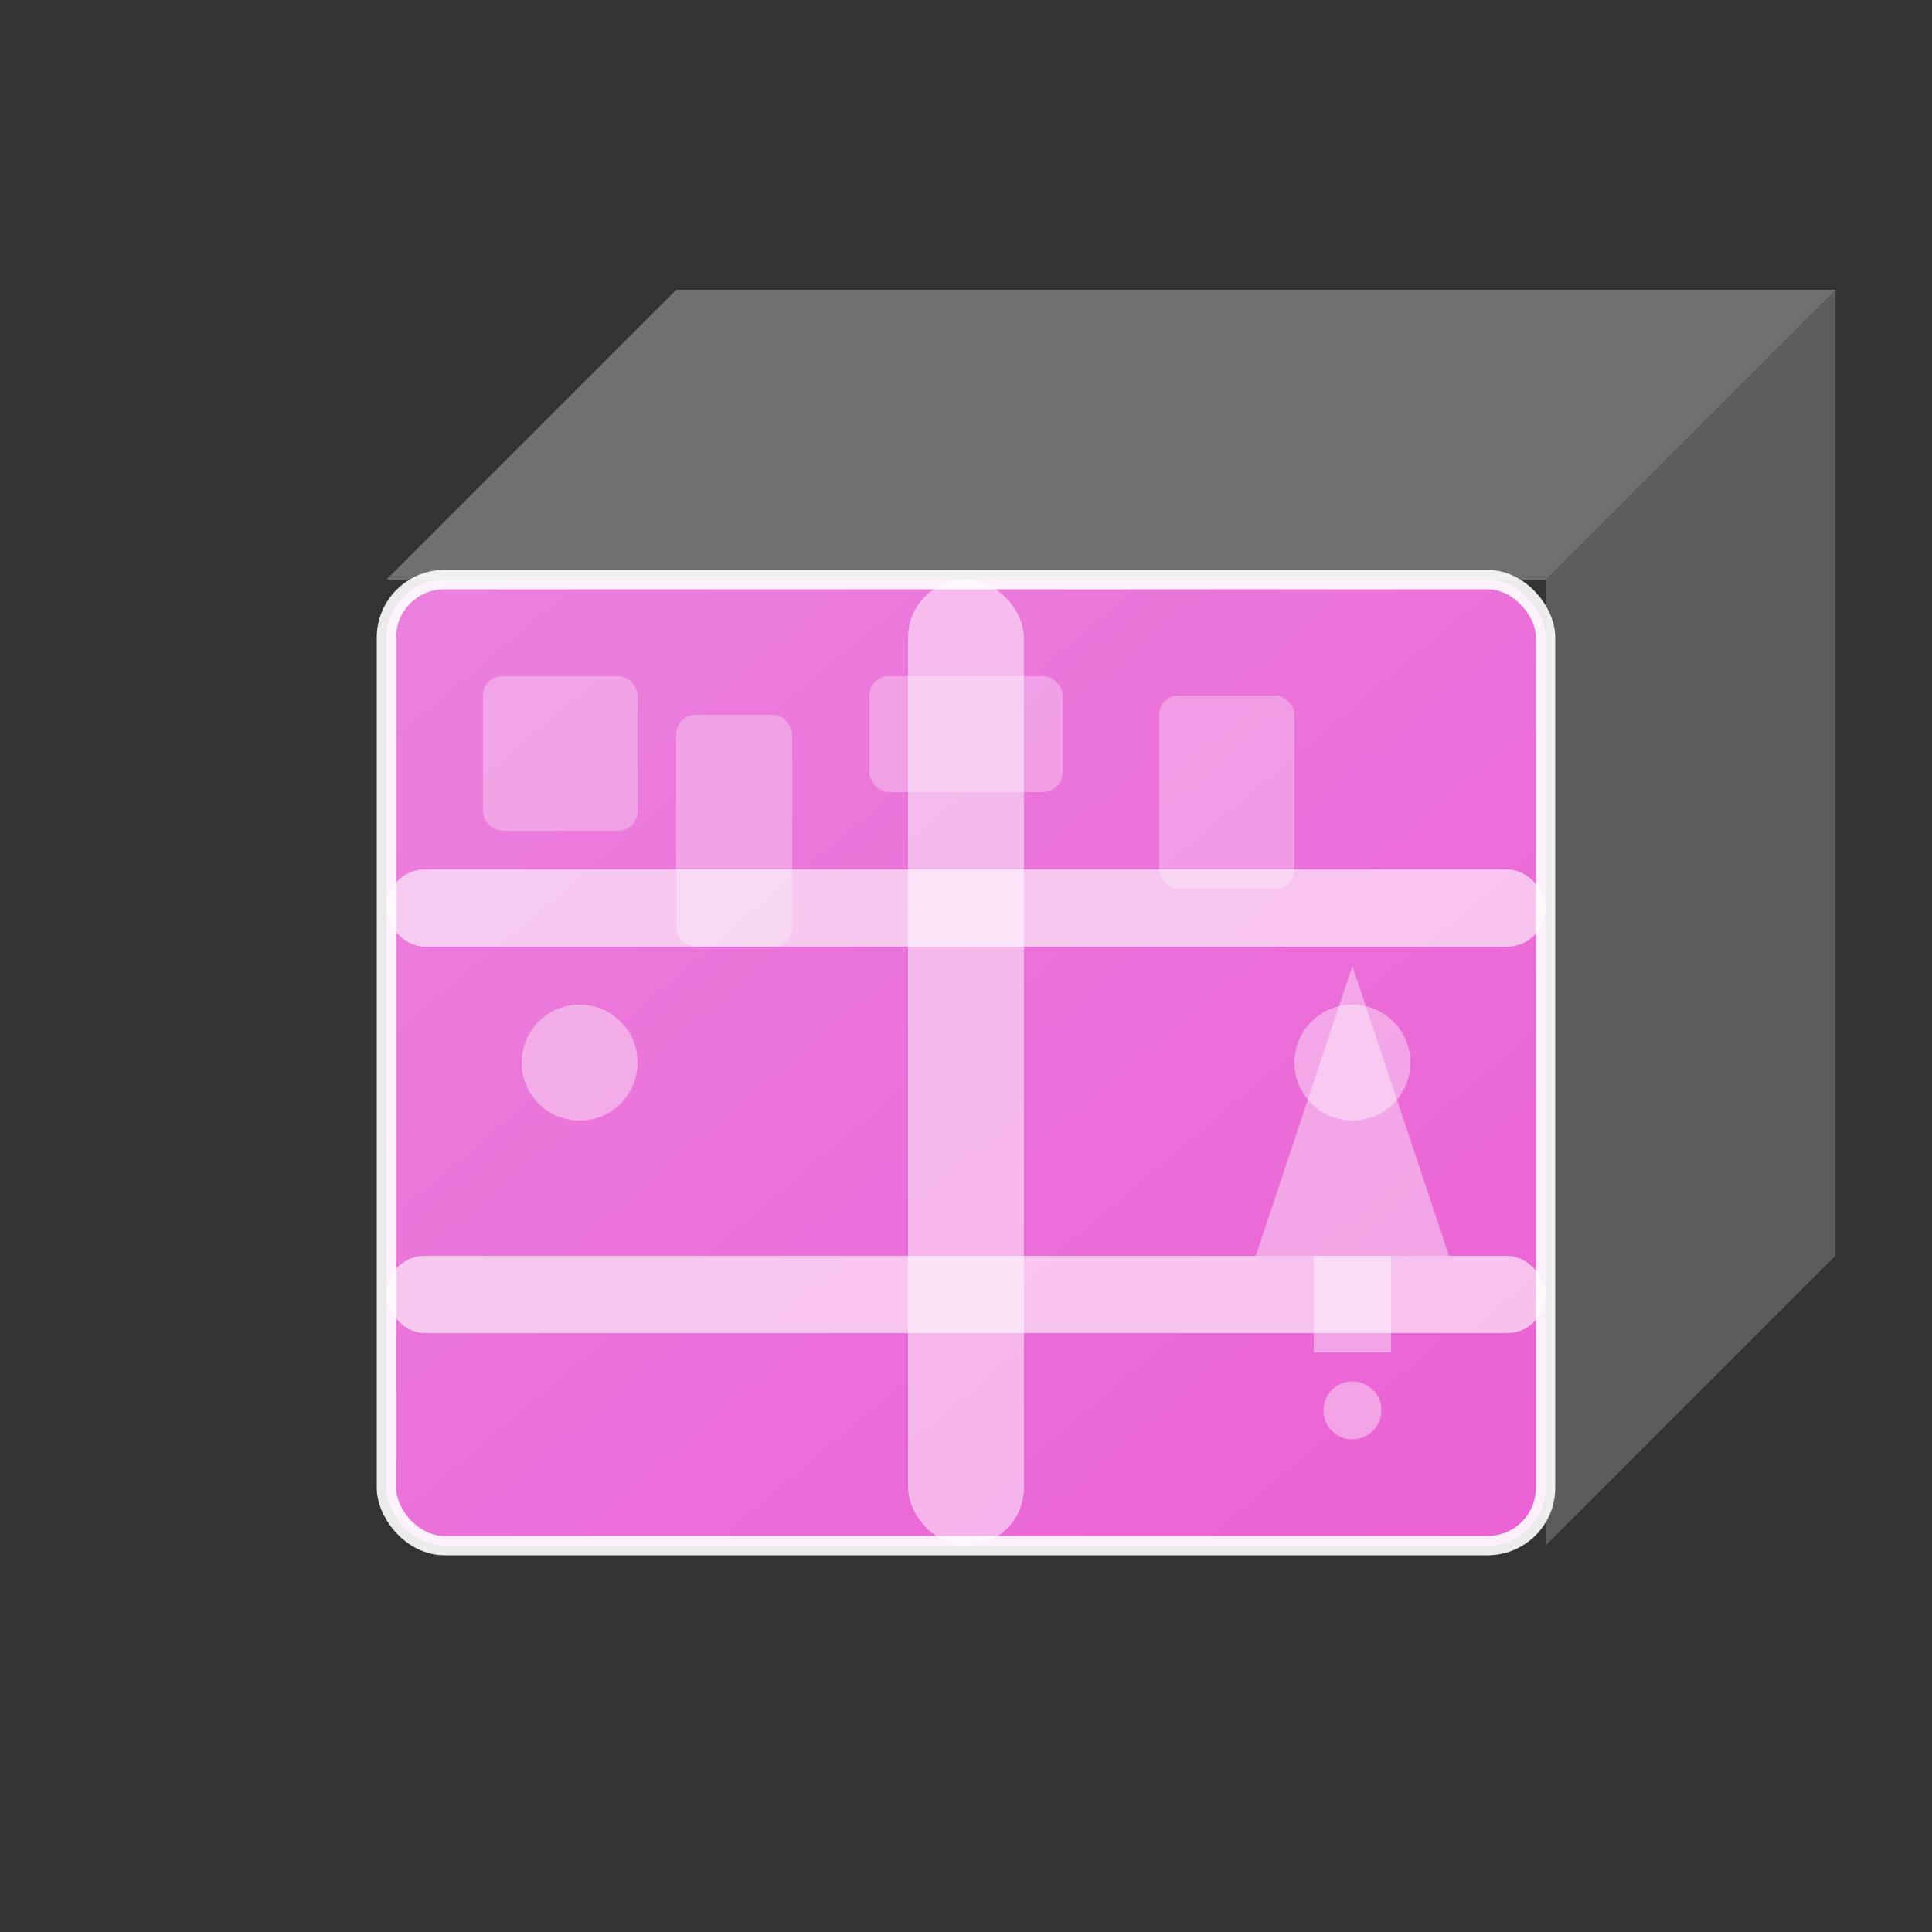 <svg xmlns="http://www.w3.org/2000/svg" viewBox="0 0 100 100" width="100" height="100">
  <rect x="0" y="0" width="100" height="100" fill="#333333" stroke="none"/>
  <defs>
    <linearGradient id="boxGradient" x1="0%" y1="0%" x2="100%" y2="100%">
      <stop offset="0%" style="stop-color:#ff8af1"/>
      <stop offset="100%" style="stop-color:#ff66e6"/>
    </linearGradient>
  </defs>
  
  <!-- Box base -->
  <g fill="url(#boxGradient)">
    <!-- Main box -->
    <rect x="20" y="30" width="60" height="50" rx="3" stroke="#ffffff" stroke-width="1" opacity="0.9"/>
    
    <!-- Box top -->
    <polygon points="20,30 35,15 95,15 80,30" fill="#ffffff" opacity="0.3"/>
    <polygon points="80,30 95,15 95,65 80,80" fill="#ffffff" opacity="0.2"/>
    
    <!-- Tape/sealing strips -->
    <rect x="20" y="45" width="60" height="4" rx="2" fill="#ffffff" opacity="0.6"/>
    <rect x="20" y="65" width="60" height="4" rx="2" fill="#ffffff" opacity="0.6"/>
    
    <!-- Vertical tape -->
    <rect x="47" y="30" width="6" height="50" rx="3" fill="#ffffff" opacity="0.5"/>
    
    <!-- Handle indicators -->
    <circle cx="30" cy="55" r="3" fill="#ffffff" opacity="0.4"/>
    <circle cx="70" cy="55" r="3" fill="#ffffff" opacity="0.4"/>
  </g>
  
  <!-- Box contents suggestion -->
  <g opacity="0.3">
    <rect x="25" y="35" width="8" height="8" rx="1" fill="#ffffff"/>
    <rect x="35" y="37" width="6" height="12" rx="1" fill="#ffffff"/>
    <rect x="45" y="35" width="10" height="6" rx="1" fill="#ffffff"/>
    <rect x="60" y="36" width="7" height="10" rx="1" fill="#ffffff"/>
  </g>
  
  <!-- Fragile symbol -->
  <g transform="translate(65,50)" fill="#ffffff" opacity="0.4">
    <path d="M0,15 L5,0 L10,15 L7,15 L7,20 L3,20 L3,15 Z"/>
    <circle cx="5" cy="23" r="1.5"/>
  </g>
</svg>
